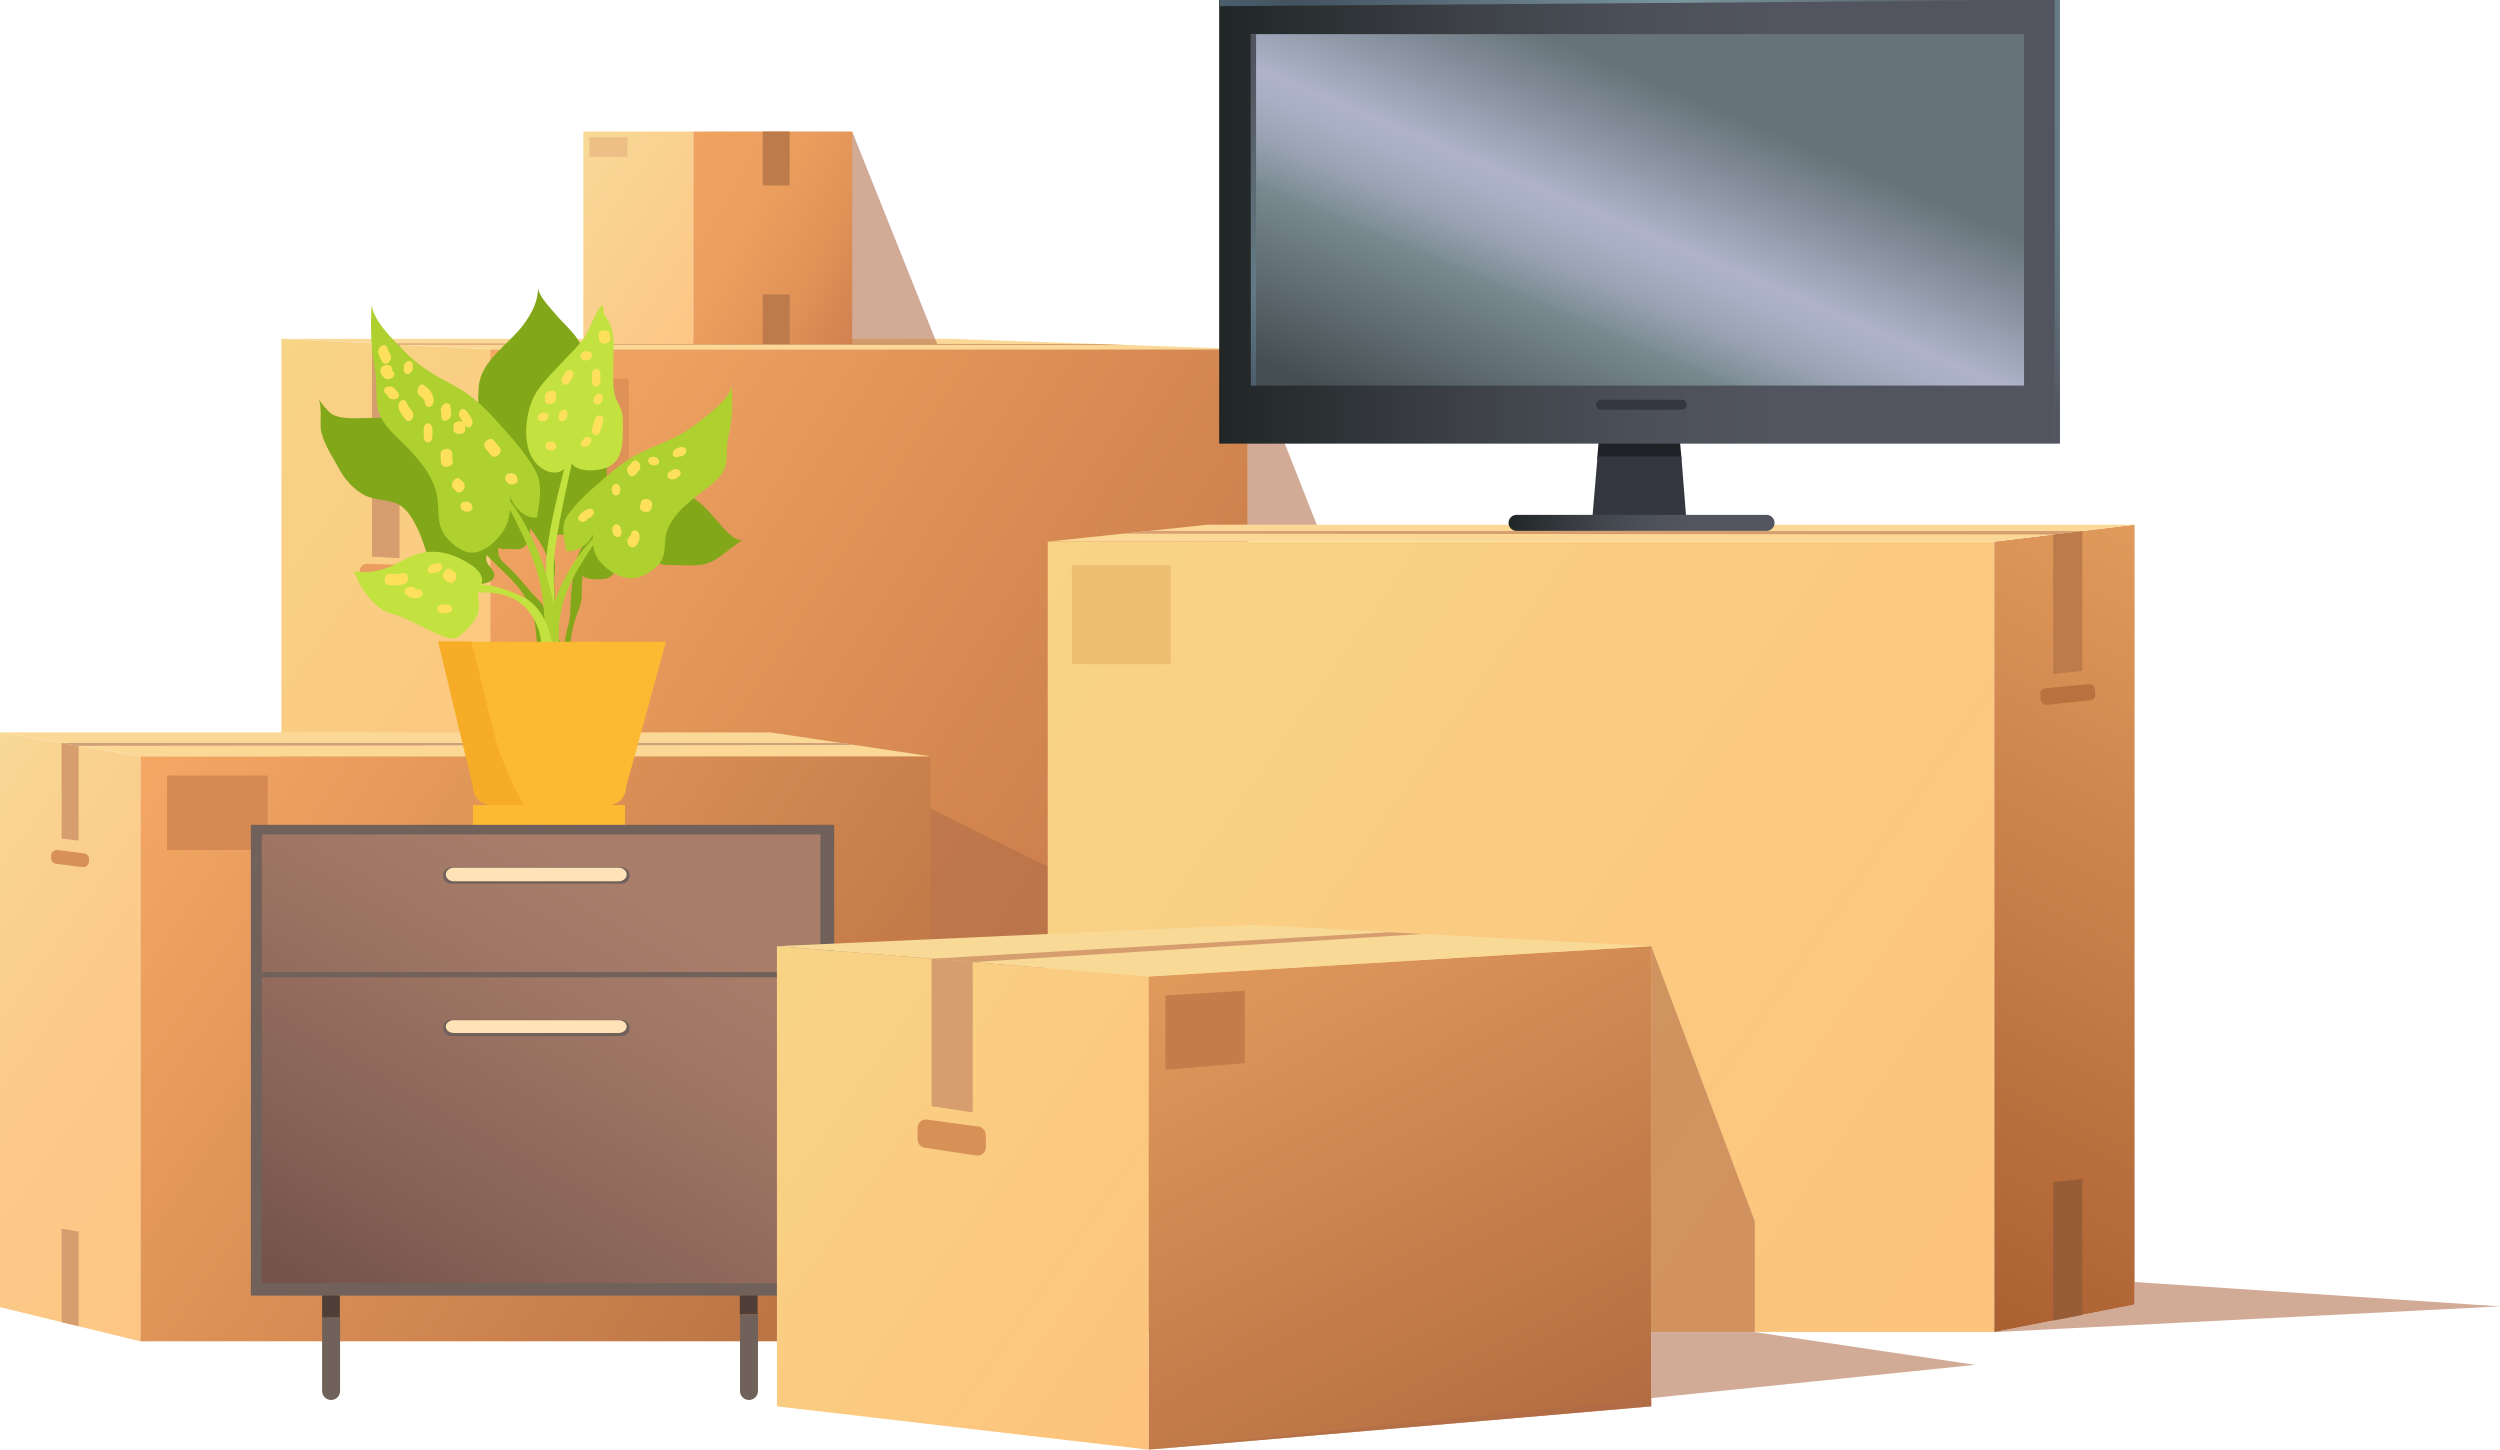 <?xml version="1.0" encoding="UTF-8"?>
<svg id="Calque_2" data-name="Calque 2" xmlns="http://www.w3.org/2000/svg" xmlns:xlink="http://www.w3.org/1999/xlink" viewBox="0 0 125.27 72.64">
  <defs>
    <style>
      .cls-1 {
        fill: #bd7b4c;
      }

      .cls-1, .cls-2, .cls-3, .cls-4, .cls-5, .cls-6, .cls-7, .cls-8, .cls-9, .cls-10, .cls-11, .cls-12, .cls-13, .cls-14, .cls-15, .cls-16, .cls-17, .cls-18, .cls-19, .cls-20, .cls-21, .cls-22, .cls-23, .cls-24, .cls-25, .cls-26, .cls-27, .cls-28, .cls-29, .cls-30, .cls-31, .cls-32, .cls-33, .cls-34, .cls-35, .cls-36, .cls-37, .cls-38, .cls-39, .cls-40, .cls-41, .cls-42, .cls-43 {
        stroke-width: 0px;
      }

      .cls-2 {
        fill: url(#linear-gradient-12);
      }

      .cls-3 {
        fill: url(#linear-gradient-17);
      }

      .cls-4 {
        fill: url(#linear-gradient);
      }

      .cls-5 {
        fill: #ba713f;
      }

      .cls-6 {
        fill: #c37c4a;
      }

      .cls-7 {
        fill: #d69d6e;
      }

      .cls-8 {
        fill: #1f2126;
      }

      .cls-9 {
        fill: url(#linear-gradient-6);
      }

      .cls-10 {
        fill: #ffe05c;
      }

      .cls-11 {
        fill: #edbd70;
      }

      .cls-12 {
        fill: #d79056;
      }

      .cls-13 {
        fill: url(#linear-gradient-15);
      }

      .cls-14 {
        fill: url(#linear-gradient-11);
      }

      .cls-15 {
        fill: url(#linear-gradient-5);
      }

      .cls-16 {
        fill: #965d36;
      }

      .cls-17 {
        fill: #ffe3b6;
      }

      .cls-18 {
        fill: #df9257;
      }

      .cls-19 {
        fill: #cfa07a;
      }

      .cls-20 {
        fill: #82a81a;
      }

      .cls-21 {
        fill: url(#linear-gradient-13);
      }

      .cls-22 {
        fill: url(#linear-gradient-16);
      }

      .cls-23 {
        fill: #4f3f38;
      }

      .cls-24 {
        fill: url(#linear-gradient-14);
      }

      .cls-25 {
        fill: url(#linear-gradient-2);
      }

      .cls-26 {
        fill: #d48a52;
      }

      .cls-27 {
        fill: url(#linear-gradient-7);
      }

      .cls-28 {
        fill: url(#linear-gradient-3);
      }

      .cls-29 {
        fill: #f8d996;
      }

      .cls-30 {
        fill: url(#linear-gradient-9);
      }

      .cls-31 {
        fill: #fbd896;
      }

      .cls-32 {
        fill: #ea9d5f;
      }

      .cls-33 {
        fill: #c3e240;
      }

      .cls-34 {
        fill: #fcb932;
      }

      .cls-35 {
        fill: #b06c48;
        opacity: .57;
      }

      .cls-36 {
        fill: #edbe85;
      }

      .cls-37 {
        fill: url(#linear-gradient-8);
      }

      .cls-38 {
        fill: #f7ac28;
      }

      .cls-39 {
        fill: url(#linear-gradient-10);
      }

      .cls-40 {
        fill: #34373f;
      }

      .cls-41 {
        fill: #70615a;
      }

      .cls-42 {
        fill: url(#linear-gradient-4);
      }

      .cls-43 {
        fill: #aed12f;
      }
    </style>
    <linearGradient id="linear-gradient" x1="64.76" y1="48.51" x2="22.32" y2="20.95" gradientUnits="userSpaceOnUse">
      <stop offset="0" stop-color="#bf7344"/>
      <stop offset="1" stop-color="#f5a864"/>
    </linearGradient>
    <linearGradient id="linear-gradient-2" x1="7.89" y1="25.86" x2="31.34" y2="42.28" gradientUnits="userSpaceOnUse">
      <stop offset="0" stop-color="#f8d486"/>
      <stop offset="1" stop-color="#fdc27c"/>
    </linearGradient>
    <linearGradient id="linear-gradient-3" x1="6.43" y1="38.79" x2="47.24" y2="66.32" gradientTransform="translate(53.66 105.11) rotate(-180)" gradientUnits="userSpaceOnUse">
      <stop offset="0" stop-color="#f5a864"/>
      <stop offset="1" stop-color="#b36c40"/>
    </linearGradient>
    <linearGradient id="linear-gradient-4" x1="-5.89" y1="45.11" x2="13.16" y2="58.46" gradientUnits="userSpaceOnUse">
      <stop offset="0" stop-color="#f8d996"/>
      <stop offset=".12" stop-color="#f9d491"/>
      <stop offset=".53" stop-color="#fcc988"/>
      <stop offset="1" stop-color="#fdc685"/>
    </linearGradient>
    <linearGradient id="linear-gradient-5" x1="51" y1="29.29" x2="101.43" y2="64.6" xlink:href="#linear-gradient-2"/>
    <linearGradient id="linear-gradient-6" x1="94.43" y1="63.95" x2="112.25" y2="28.98" gradientUnits="userSpaceOnUse">
      <stop offset="0" stop-color="#ab6032"/>
      <stop offset="1" stop-color="#e19a5c"/>
    </linearGradient>
    <linearGradient id="linear-gradient-7" x1="27.64" y1="8.87" x2="36.33" y2="14.96" gradientUnits="userSpaceOnUse">
      <stop offset="0" stop-color="#f8d996"/>
      <stop offset="1" stop-color="#fdc685"/>
    </linearGradient>
    <linearGradient id="linear-gradient-8" x1="44.03" y1="14.74" x2="33.41" y2="9.09" gradientUnits="userSpaceOnUse">
      <stop offset="0" stop-color="#d1814f"/>
      <stop offset=".02" stop-color="#d2824f"/>
      <stop offset=".32" stop-color="#e29458"/>
      <stop offset=".64" stop-color="#ec9f5e"/>
      <stop offset="1" stop-color="#f0a360"/>
    </linearGradient>
    <linearGradient id="linear-gradient-9" x1="18.74" y1="67.55" x2="35.48" y2="38.56" gradientUnits="userSpaceOnUse">
      <stop offset=".03" stop-color="#75534b"/>
      <stop offset=".22" stop-color="#856055"/>
      <stop offset=".57" stop-color="#9e7564"/>
      <stop offset=".78" stop-color="#a87d6a"/>
    </linearGradient>
    <linearGradient id="linear-gradient-10" x1="63.06" y1="46.12" x2="76.97" y2="73.42" gradientUnits="userSpaceOnUse">
      <stop offset="0" stop-color="#e19a5c"/>
      <stop offset="1" stop-color="#b36c40"/>
    </linearGradient>
    <linearGradient id="linear-gradient-11" x1="36.22" y1="51.28" x2="60.56" y2="68.33" xlink:href="#linear-gradient-2"/>
    <linearGradient id="linear-gradient-12" x1="61.09" y1="11.12" x2="102.97" y2="11.12" gradientUnits="userSpaceOnUse">
      <stop offset="0" stop-color="#202526"/>
      <stop offset=".06" stop-color="#262b2d"/>
      <stop offset=".3" stop-color="#3e4248"/>
      <stop offset=".51" stop-color="#4c5059"/>
      <stop offset=".67" stop-color="#52555f"/>
    </linearGradient>
    <linearGradient id="linear-gradient-13" x1="75.93" y1="24.94" x2="88.18" y2="-3.91" gradientUnits="userSpaceOnUse">
      <stop offset=".04" stop-color="#454e52"/>
      <stop offset=".3" stop-color="#798990"/>
      <stop offset=".31" stop-color="#7f8e97"/>
      <stop offset=".37" stop-color="#99a2b2"/>
      <stop offset=".43" stop-color="#a8aec3"/>
      <stop offset=".47" stop-color="#aeb3c9"/>
      <stop offset=".7" stop-color="#667379"/>
      <stop offset=".97" stop-color="#667379"/>
    </linearGradient>
    <linearGradient id="linear-gradient-14" x1="61.13" y1=".16" x2="103.22" y2=".16" gradientUnits="userSpaceOnUse">
      <stop offset="0" stop-color="#4c5e6b"/>
      <stop offset=".09" stop-color="#425261"/>
      <stop offset=".55" stop-color="#7a979e"/>
      <stop offset=".92" stop-color="#52555f"/>
    </linearGradient>
    <linearGradient id="linear-gradient-15" x1="62.81" y1="19.32" x2="62.81" y2="1.71" gradientUnits="userSpaceOnUse">
      <stop offset="0" stop-color="#4c5e6b"/>
      <stop offset=".28" stop-color="#647b85"/>
      <stop offset=".92" stop-color="#52555f"/>
    </linearGradient>
    <linearGradient id="linear-gradient-16" x1="103.1" y1="22.23" x2="103.1" y2="0" gradientUnits="userSpaceOnUse">
      <stop offset=".08" stop-color="#52555f"/>
      <stop offset=".17" stop-color="#57606a"/>
      <stop offset=".32" stop-color="#5e6f79"/>
      <stop offset=".5" stop-color="#627882"/>
      <stop offset=".77" stop-color="#647b85"/>
    </linearGradient>
    <linearGradient id="linear-gradient-17" x1="75.58" y1="26.2" x2="88.92" y2="26.2" xlink:href="#linear-gradient-12"/>
  </defs>
  <g id="_1" data-name="1">
    <g>
      <g>
        <g>
          <rect class="cls-4" x="24.56" y="17.5" width="37.96" height="34.46"/>
          <rect class="cls-18" x="25.96" y="18.97" width="5.55" height="5.84"/>
          <polygon class="cls-25" points="14.1 50.24 24.56 51.96 24.56 17.5 14.1 16.98 14.1 50.24"/>
          <polygon class="cls-31" points="62.52 17.5 24.56 17.5 14.1 16.98 47.66 16.98 62.52 17.5"/>
        </g>
        <polygon class="cls-7" points="18.64 17.21 54.96 17.24 56.43 17.29 20.02 17.27 18.64 17.21"/>
        <polygon class="cls-35" points="62.52 17.5 66.01 26.37 62.52 26.74 62.52 17.5"/>
        <polygon class="cls-7" points="20.02 27.97 18.64 27.89 18.64 17.21 20.02 17.27 20.02 27.97"/>
        <path class="cls-32" d="m20.26,29.34l-1.89-.06c-.2,0-.35-.17-.35-.37v-.31c.01-.2.18-.35.38-.35l1.89.06c.2,0,.35.17.35.37v.32c-.01.2-.18.36-.38.35Z"/>
      </g>
      <g>
        <polygon class="cls-35" points="56.5 45.4 38.93 54.1 38.93 36.7 56.5 45.4"/>
        <g>
          <rect class="cls-28" x="7.03" y="37.9" width="39.6" height="29.32" transform="translate(53.66 105.11) rotate(180)"/>
          <rect class="cls-26" x="8.36" y="38.86" width="5.04" height="3.73" transform="translate(21.77 81.45) rotate(180)"/>
          <polygon class="cls-42" points="0 65.5 7.03 67.21 7.03 37.9 0 36.7 0 65.5"/>
          <polygon class="cls-31" points="46.63 37.9 7.03 37.9 0 36.7 38.62 36.7 46.63 37.9"/>
        </g>
        <polygon class="cls-7" points="3.94 42.12 3.09 42.02 3.09 37.23 3.94 37.37 3.94 42.12"/>
        <path class="cls-12" d="m4.13,43.45l-1.32-.17c-.16-.02-.27-.16-.25-.32v-.12c.03-.16.18-.27.33-.25l1.32.17c.16.02.27.16.25.32v.12c-.03.16-.18.27-.33.25Z"/>
        <polygon class="cls-7" points="3.94 66.46 3.09 66.25 3.09 61.57 3.94 61.71 3.94 66.46"/>
        <polygon class="cls-19" points="3.09 37.23 42.14 37.23 42.83 37.33 3.94 37.37 3.09 37.23"/>
      </g>
      <g>
        <g>
          <g>
            <rect class="cls-15" x="52.5" y="27.14" width="47.43" height="39.6"/>
            <rect class="cls-11" x="53.71" y="28.33" width="4.95" height="4.95"/>
            <polygon class="cls-9" points="106.96 65.37 99.93 66.75 99.93 27.14 106.96 26.29 106.96 65.37"/>
            <polygon class="cls-31" points="52.5 27.14 99.93 27.14 106.96 26.29 60.51 26.29 52.5 27.14"/>
          </g>
          <polygon class="cls-35" points="106.96 65.37 106.96 64.24 125.27 65.46 99.93 66.75 106.96 65.37"/>
          <polygon class="cls-1" points="102.88 26.78 102.88 33.77 104.34 33.62 104.34 26.61 102.88 26.78"/>
          <path class="cls-5" d="m102.23,34.78l.03.29c.01.15.15.26.3.25l2.19-.23c.15-.02.26-.15.24-.29l-.02-.27c-.01-.15-.15-.26-.3-.25l-2.19.21c-.15.01-.26.15-.24.29Z"/>
          <polygon class="cls-16" points="102.88 59.24 102.88 66.17 104.34 65.89 104.34 59.07 102.88 59.24"/>
        </g>
        <polygon class="cls-7" points="104.34 26.61 57.52 26.61 56.26 26.74 102.88 26.78 104.34 26.61"/>
      </g>
      <g>
        <g>
          <rect class="cls-27" x="29.23" y="6.59" width="5.5" height="10.65"/>
          <rect class="cls-36" x="29.54" y="6.88" width="1.9" height=".98"/>
          <rect class="cls-37" x="34.74" y="6.59" width="7.97" height="10.65"/>
          <rect class="cls-1" x="38.22" y="6.59" width="1.35" height="2.7"/>
          <rect class="cls-1" x="38.22" y="14.75" width="1.35" height="2.49"/>
        </g>
        <polygon class="cls-35" points="42.7 6.59 46.96 17.24 42.7 17.24 42.7 6.59"/>
      </g>
      <g>
        <g>
          <path class="cls-23" d="m17.04,63.92c0-.25-.2-.45-.45-.45s-.45.2-.45.45v2.11h.89v-2.11Z"/>
          <path class="cls-41" d="m16.14,66.03v3.67c0,.25.2.45.45.45s.45-.2.45-.45v-3.67h-.89Z"/>
          <path class="cls-23" d="m37.97,63.92c0-.25-.2-.45-.45-.45s-.45.2-.45.45v1.94h.89v-1.94Z"/>
          <path class="cls-41" d="m37.08,65.87v3.83c0,.25.2.45.45.45s.45-.2.45-.45v-3.83h-.89Z"/>
          <rect class="cls-41" x="12.57" y="41.33" width="29.23" height="23.59"/>
          <rect class="cls-30" x="13.12" y="41.81" width="27.99" height="22.49"/>
          <rect class="cls-41" x="13.12" y="48.71" width="27.99" height=".26"/>
          <path class="cls-41" d="m31.55,43.87c0,.23-.18.41-.41.41h-8.53c-.23,0-.41-.19-.41-.41h0c0-.23.18-.41.41-.41h8.53c.23,0,.41.19.41.41h0Z"/>
          <path class="cls-41" d="m31.55,51.51c0,.23-.18.41-.41.41h-8.53c-.23,0-.41-.18-.41-.41h0c0-.23.18-.41.41-.41h8.53c.23,0,.41.19.41.41h0Z"/>
        </g>
        <path class="cls-17" d="m31.4,43.82c0,.19-.18.34-.4.34h-8.26c-.22,0-.4-.15-.4-.34h0c0-.19.18-.34.4-.34h8.26c.22,0,.4.15.4.34h0Z"/>
        <path class="cls-17" d="m31.4,51.44c0,.17-.18.32-.4.32h-8.26c-.22,0-.4-.14-.4-.32h0c0-.18.18-.32.4-.32h8.26c.22,0,.4.14.4.32h0Z"/>
      </g>
      <g>
        <g>
          <g>
            <polygon class="cls-35" points="87.93 66.75 82.74 66.75 82.74 47.41 87.93 61.2 87.93 66.75"/>
            <g>
              <g>
                <polygon class="cls-39" points="82.74 70.47 57.55 72.64 57.55 48.93 82.74 47.41 82.74 70.47"/>
                <polygon class="cls-6" points="62.37 53.27 58.4 53.61 58.4 49.88 62.37 49.64 62.37 53.27"/>
                <polygon class="cls-14" points="57.55 72.64 38.93 70.47 38.93 47.41 57.55 48.93 57.55 72.64"/>
                <polygon class="cls-29" points="62.74 46.34 82.74 47.41 57.55 48.93 38.93 47.41 62.74 46.34"/>
              </g>
              <polygon class="cls-7" points="46.68 48.04 46.68 55.43 48.74 55.74 48.74 48.21 46.68 48.04"/>
              <path class="cls-12" d="m49.4,56.87v.62c0,.26-.23.45-.48.41l-2.58-.39s-.05,0-.07-.02c-.17-.05-.29-.21-.29-.4v-.58c0-.25.22-.45.47-.41l2.58.35c.06,0,.11.03.16.06.12.07.2.21.2.35Z"/>
            </g>
          </g>
          <polygon class="cls-7" points="46.68 48.04 69.6 46.71 71.28 46.8 48.74 48.21 46.68 48.04"/>
        </g>
        <polygon class="cls-35" points="82.74 70.47 82.74 66.75 87.93 66.75 98.97 68.39 57.55 72.64 82.74 70.47"/>
      </g>
      <g>
        <g>
          <path class="cls-20" d="m28.41,33.14l-.04-.16c-.02.06-.04.12-.07.18.03-.01.07-.02.1-.02Z"/>
          <path class="cls-20" d="m35.96,26.14c-.65-.8-1.22-1.35-2.18-1.68-.71-.24-1.96-.22-2.7-.03-.29.07-.52.23-.71.43.01-.57.08-1.19,0-1.74-.1-.71-.7-1.36-.99-2.01-.16-.36-.13-.72-.13-1.12,0-.82.22-2.04-.17-2.77-.3-.57-.86-1.01-1.27-1.51-.27-.33-.8-.85-.85-1.28,0,.69-.34,1.31-.74,1.85-.71.96-2.13,1.8-2.23,3.09-.06.7,0,1.44,0,2.14,0,.24,0,.48,0,.71-.41-.32-.85-.59-1.37-.83-1.36-.65-2.92-.44-4.4-.44-.5,0-1.17.06-1.6-.21-.21-.13-.5-.53-.66-.74.11.2.1.51.11.74.01.32-.04.65.04.95.17.66.61,1.29.93,1.89.3.55.92,1.19,1.55,1.36.43.12.9.12,1.3.3.51.23.79.76,1.03,1.24.48.97.66,2.72,1.96,2.76.37.01,1.68.2,1.87-.32.15-.42-.54-.58-.36-1.11.52.56,1.13,1.06,1.61,1.65.3.38.56.9.7,1.35.22.71.13,1.48.36,2.18l1.37.65c.18-.33.16-.63.03-.92.15-.58.18-1.18.39-1.77.14-.4.3-.7.3-1.13,0-.33,0-.66.04-.98.15.24,1.04.21,1.26.13.23-.08.41-.37.58-.55.27-.29.43-.44.82-.45.25,0,.51-.02.72.07.36.14.52.28.95.27.5,0,1.01.04,1.51,0,.88-.06,1.48-.85,2.16-1.23-.46,0-.94-.62-1.22-.95Zm-8.67,4.5c-.04-.29-.17-.45-.4-.68-.48-.47-.82-.98-1.3-1.44-.34-.32-.69-.54-.62-1.05.12.01.14-.02.23.06.29-.08.69.06.96-.06.34-.16.4-.6.41-1.01.04.05.07.11.11.16.49.67.87,1.31.91,2.17.03.72,0,1.45,0,2.17,0,.22,0,.44.02.66-.05-.06-.09-.11-.13-.17-.19-.27-.15-.47-.2-.79Zm1.86-3.21c-.41.78-.44,1.41-.53,2.29-.05.49,0,1.03-.12,1.51-.1.42-.21.76-.22,1.19-.13-.2-.3-.39-.45-.57,0-.85-.02-1.71-.06-2.55-.02-.43.11-.89,0-1.3-.12-.46-.23-.78-.2-1.29.5.22,1.49-.01,1.94-.29.02-.01.04-.02.06-.04-.14.37-.26.74-.42,1.03Z"/>
          <path class="cls-33" d="m31.07,20.4c-.1-.2-.18-.33-.24-.52-.14-.47-.1-1.07-.1-1.56,0-.83.14-1.64-.31-2.35-.05-.08-.09-.13-.14-.21l-.1-.5c-.29.23-.64,1.27-.86,1.6-.3.46-.68.78-1.04,1.18-.59.65-1.39,1.34-1.68,2.19-.31.92-.42,2.34.35,3.07.44.42.99.5,1.32.2-.43,1.66-.81,3.36-.88,4.35-.17,2.39.46,4.74.46,4.74h.21s-.34-1.58-.31-4.3c0-.89.44-2.98.9-5.06.33.46,1.33.38,1.8.18.79-.35.76-1.3.76-2.05,0-.36.02-.64-.14-.96Z"/>
          <path class="cls-43" d="m25.58,25.12c0-.1,0-.2,0-.31.06.58.77,1.21,1.33,1.12.11-.8.32-1.63-.09-2.36-.54-.96-1.22-1.68-1.94-2.48-.65-.74-1.32-1.34-2.19-1.8-.94-.5-1.71-.94-2.45-1.71-.56-.59-1.5-1.45-1.62-2.31-.06,1.11-.04,2.21.17,3.3.1.55.04,1.1.1,1.65.1.94.78,1.46,1.42,2.1.75.76,1.55,1.7,1.63,2.82.05.68-.02,1.24.44,1.8.33.39.89.84,1.43.74.53-.09,1.02-.53,1.32-.95.29-.39.39-.77.42-1.19.42.78.91,1.78,1.27,2.82.77,2.25.36,4.71.36,4.71h.88s.07-4.45-2.49-7.95Z"/>
          <path class="cls-43" d="m29.7,26.98c0-.08,0-.16,0-.24-.06.45-.77.94-1.32.87-.11-.62-.32-1.27.09-1.83.54-.75,1.22-1.3,1.94-1.93.65-.57,1.32-1.04,2.19-1.4.94-.38,1.71-.73,2.45-1.33.56-.45,1.5-1.13,1.61-1.79.06.86.04,1.72-.17,2.56-.1.42-.04.85-.1,1.28-.1.73-.78,1.13-1.42,1.63-.76.59-1.55,1.32-1.63,2.19-.05.52.02.97-.44,1.4-.33.31-.89.65-1.43.58-.53-.07-1.02-.41-1.32-.74-.29-.3-.39-.6-.42-.92-.42.6-.91,1.38-1.27,2.19-.77,1.75-.36,3.66-.36,3.66h-.88s-.07-3.46,2.49-6.18Z"/>
          <path class="cls-33" d="m27.66,32.29s-.18-1.81-1.53-2.42c-1.35-.62-2.03-.57-2.03-.57,0,0,.32-.48-.55-1.03-.87-.55-2-.99-3.4-.17-1.4.82-2.42.51-2.42.51,0,0,.59,1.78,1.92,2.15,1.33.38,2.78,1.54,3.3,1.16.52-.38,1.11-.99,1.05-1.61l-.06-.61s1.65-.2,2.52.89c.87,1.09.61,2.01.61,2.01l.61-.31Z"/>
        </g>
        <g>
          <path class="cls-10" d="m18.97,17.71c.04.15.11.3.19.43.19.28.55-.15.4-.38-.07-.11-.12-.21-.15-.32-.03-.13-.17-.19-.29-.12-.12.07-.19.24-.16.38h0Z"/>
          <path class="cls-10" d="m19.05,18.56c0,.15.1.27.2.37.1.1.3.07.41,0,.11-.08.14-.21.04-.31-.04-.04.03.04-.01-.01-.02-.02-.03-.04-.04-.07-.03-.05.01.04,0-.02,0-.02-.01-.05-.01-.08,0-.06-.07-.11-.12-.13-.07-.03-.14-.03-.21-.02-.07.02-.14.05-.19.11-.05.05-.05.1-.05.17h0Z"/>
          <path class="cls-10" d="m19.31,19.71s.06.06.09.09c0,0,.05.06.01.01.01.01.02.03.03.05.07.13.25.17.38.14.13-.03.22-.15.15-.28-.05-.1-.13-.18-.21-.26-.1-.1-.28-.13-.41-.06-.12.06-.14.21-.05.3h0Z"/>
          <path class="cls-10" d="m20.23,18.42v.1c0,.13.09.25.23.22.14-.04.23-.19.23-.33v-.1c0-.13-.09-.25-.23-.22-.14.04-.23.19-.23.33h0Z"/>
          <path class="cls-10" d="m21.03,19.82c.15.11.25.22.27.39.02.13.15.22.27.16.14-.07.18-.24.16-.37-.05-.3-.23-.53-.48-.7-.26-.17-.46.37-.23.53h0Z"/>
          <path class="cls-10" d="m19.98,20.46c.08.23.2.42.37.59.1.1.24.04.31-.07.07-.12.07-.3-.03-.41-.11-.11-.19-.23-.24-.36-.04-.12-.16-.22-.28-.14-.12.07-.17.25-.13.39h0Z"/>
          <path class="cls-10" d="m22.09,20.56c0,.11.03.23.03.34,0,.14.13.22.26.17.14-.05.23-.2.23-.34,0-.12-.03-.23-.04-.34,0-.14-.13-.21-.26-.17-.14.05-.23.2-.23.34h0Z"/>
          <path class="cls-10" d="m21.23,21.5v.38c0,.12.08.29.22.29.15,0,.22-.17.22-.29v-.38c0-.12-.08-.29-.22-.29-.15,0-.22.17-.22.29h0Z"/>
          <path class="cls-10" d="m22.08,22.72c0,.17,0,.34.03.5.03.14.2.19.33.16.12-.02.28-.12.25-.27-.03-.13-.03-.27-.03-.39,0-.14-.11-.22-.25-.23-.11,0-.33.07-.33.21h0Z"/>
          <path class="cls-10" d="m22.69,24.45c.06.06.11.11.17.17.1.1.25.06.33-.04.08-.09.15-.28.05-.39-.06-.06-.11-.11-.17-.17-.1-.1-.25-.06-.33.04-.08.09-.15.28-.05.39h0Z"/>
          <path class="cls-10" d="m23.11,21.02s.02.02,0,0c0,.01.02.02.03.04.02.03.04.06.06.09.03.05.07.11.1.16.07.11.22.15.31.04.1-.11.08-.29,0-.41-.09-.14-.17-.27-.28-.39-.1-.1-.25-.06-.3.06-.07.14-.02.3.08.4h0Z"/>
          <path class="cls-10" d="m22.73,21.32v.2c0,.15.15.23.28.23.12,0,.3-.06.3-.21v-.2c0-.15-.15-.23-.28-.23-.12,0-.3.06-.3.2h0Z"/>
          <path class="cls-10" d="m27.19,21.11c.33,0,.44-.44.06-.44-.33,0-.44.44-.06.44h0Z"/>
          <path class="cls-10" d="m27.31,19.87v.2c0,.15.16.2.28.18.13-.02.28-.12.28-.27v-.21c0-.15-.16-.2-.28-.18-.13.02-.28.12-.28.27h0Z"/>
          <path class="cls-10" d="m28.27,18.74c-.03.07-.07.14-.1.21-.06.11-.04.28.09.32.14.04.28-.08.34-.2.03-.07.07-.14.1-.2.05-.11.04-.28-.09-.32-.14-.04-.28.08-.34.2h0Z"/>
          <path class="cls-10" d="m29.08,17.85v.03c0,.15.21.2.32.18.14-.02.26-.11.26-.25v-.03c0-.15-.21-.19-.31-.18-.14.02-.26.11-.26.25h0Z"/>
          <path class="cls-10" d="m30,16.74v.24c0,.15.15.23.28.24.12,0,.3-.06.3-.2v-.24c0-.15-.15-.23-.28-.23-.12,0-.3.05-.3.2h0Z"/>
          <path class="cls-10" d="m29.66,18.75v.31c0,.12.04.3.19.31.14.01.24-.15.24-.27v-.31c0-.12-.04-.3-.19-.31-.14-.01-.24.15-.24.27h0Z"/>
          <path class="cls-10" d="m29.93,20.27c.27,0,.44-.54.1-.54-.28,0-.44.54-.1.54h0Z"/>
          <path class="cls-10" d="m29.81,21.03c-.01.06-.03.12-.05.18,0,.03-.02.06-.03.09.01-.02,0-.02,0,.02,0,.02-.02.04-.03.06-.06.12-.07.3.05.39.12.08.26-.01.31-.13.08-.15.12-.32.16-.48.03-.12,0-.3-.13-.34-.14-.04-.26.1-.29.22h0Z"/>
          <path class="cls-10" d="m29.29,22.39c.28,0,.53-.49.16-.49-.28,0-.53.49-.16.49h0Z"/>
          <path class="cls-10" d="m27.61,22.57c.37,0,.34-.44-.02-.44s-.33.44.02.44h0Z"/>
          <path class="cls-10" d="m28.17,21.1c.28,0,.39-.57.08-.57-.28,0-.39.57-.08.57h0Z"/>
          <path class="cls-10" d="m29.41,26.04s.03-.02.04-.04c.01,0,.02-.02.03-.02-.04.03-.04.03-.01.01.04-.03.08-.05.12-.07.11-.06.21-.22.14-.34-.08-.13-.25-.09-.36-.03-.11.06-.21.13-.3.22-.09.09-.15.24-.03.33.11.09.29.04.39-.06h0Z"/>
          <path class="cls-10" d="m30.87,24.83c.29,0,.29-.58,0-.58s-.29.58,0,.58h0Z"/>
          <path class="cls-10" d="m31.83,23.8c.07-.07.13-.16.2-.24.1-.1.05-.31-.03-.4-.04-.05-.1-.09-.16-.09-.07,0-.11.03-.15.07-.07.07-.13.16-.21.24-.1.1-.05.31.03.4.04.05.1.09.16.09.07,0,.11-.03.15-.07h0Z"/>
          <path class="cls-10" d="m32.77,23.32c.37,0,.32-.43-.04-.43s-.32.43.04.43h0Z"/>
          <path class="cls-10" d="m33.95,22.9s.08-.01.11-.03c0,0,.02,0,.03,0-.07.03-.03,0,0,0,.14,0,.28-.14.3-.27.02-.15-.12-.21-.24-.2-.05,0-.09.01-.14.03,0,0-.02,0-.03.01-.03.01-.04,0,.03,0-.14.01-.28.13-.3.27-.02.15.12.21.24.2h0Z"/>
          <path class="cls-10" d="m33.6,23.62s.03-.03,0,0c.04-.02.04-.02.02-.01.05-.01.1-.03.15-.04,0,0,0,0-.02,0-.13.02-.29.08-.31.24-.01.14.14.23.26.21.07,0,.13-.02.19-.05.07-.04.11-.08.17-.14.1-.1.04-.25-.08-.3-.14-.06-.29,0-.4.1h0Z"/>
          <path class="cls-10" d="m32.14,25.12s-.04.09-.05.14c0,.01,0,.03-.01.04-.02.07.02-.04,0,.03-.06.13.03.25.15.3.11.04.32.04.38-.09.02-.04.04-.09.05-.14,0-.01,0-.03,0-.04.02-.06-.02.04,0-.03.06-.13-.03-.25-.15-.3-.11-.04-.32-.04-.38.09h0Z"/>
          <path class="cls-10" d="m31.61,26.82c0,.07.01-.05,0,0,0,0,0,.02,0,.03.02-.07,0-.02,0,0-.01.02-.01.02.01-.01,0,.01-.02.02-.03.03-.02.02-.01.01.01-.01-.01,0-.03.01-.04.02-.06.02-.09.1-.11.15-.02.07-.01.15.01.22.05.13.16.21.3.16.19-.07.28-.31.29-.5,0-.13-.06-.3-.21-.33-.14-.03-.23.12-.24.24h0Z"/>
          <path class="cls-10" d="m30.68,26.48v.07c0,.14.06.3.21.35.13.04.25-.07.25-.2v-.07c0-.14-.06-.3-.2-.35-.13-.04-.25.07-.25.2h0Z"/>
          <path class="cls-10" d="m22.81,28.7s-.06-.04-.09-.07c-.02-.01-.03-.03-.05-.04.03.03-.02-.02-.02-.02-.05-.05-.09-.07-.16-.07-.07,0-.13.04-.18.09-.05.05-.09.12-.11.2,0,.05,0,.14.03.18.08.08.15.16.25.21.13.07.27,0,.34-.12.06-.09.11-.29-.02-.36h0Z"/>
          <path class="cls-10" d="m21.94,28.23c-.11,0-.21.02-.32.07-.11.05-.23.19-.17.32.06.13.24.12.36.07.03-.01.03-.01-.02,0,.03,0,.02,0-.03,0,.02,0,.05,0,.07,0,.14,0,.29-.11.32-.25.03-.14-.1-.22-.23-.22h0Z"/>
          <path class="cls-10" d="m20.23,28.72c-.24.06-.48.04-.72.03-.28,0-.33.57-.01.57.24,0,.48.03.72-.03.14-.04.23-.17.23-.31,0-.11-.07-.3-.21-.26h0Z"/>
          <path class="cls-10" d="m20.35,29.8c.12.11.3.18.46.18.14,0,.3-.05.36-.19.05-.13-.06-.25-.19-.26-.02,0-.05,0-.07,0-.01,0-.02,0-.04,0,.03,0,.04,0,.01,0-.01,0-.08-.04-.04-.01-.03-.02-.06-.04-.09-.07-.1-.1-.31-.04-.4.04-.05.04-.09.1-.09.16,0,.07.03.11.08.15h0Z"/>
          <path class="cls-10" d="m22.2,30.73h.17c.12,0,.29-.08.29-.22,0-.15-.17-.22-.29-.22h-.17c-.13,0-.29.08-.29.22,0,.15.17.21.29.21h0Z"/>
          <path class="cls-10" d="m23.07,25.34c0,.06,0,.12.04.16.07.1.16.12.27.14.12.02.29-.06.3-.2,0-.15-.16-.21-.28-.24,0,0,0,0-.01,0,.05.01.1.03.14.04,0,0,0,0,0,0,.03.03.07.06.1.08,0,.01.01.02.02.03,0,.04,0,.04,0,.02,0-.15-.15-.23-.28-.24-.12,0-.3.06-.3.2h0Z"/>
          <path class="cls-10" d="m24.31,22.45c.1.13.21.25.31.38.09.12.28.03.36-.04.1-.09.15-.24.06-.36-.1-.13-.21-.25-.31-.38-.09-.12-.28-.03-.36.04-.1.09-.15.24-.06.36h0Z"/>
          <path class="cls-10" d="m25.32,23.89c0,.08,0,.18.06.25.09.11.24.17.39.12.11-.03.23-.17.14-.29-.01-.02-.01-.01,0,.02,0-.01,0-.02,0-.03,0-.04,0,.05,0,0,0-.15-.13-.23-.27-.25-.11-.01-.31.04-.31.19h0Z"/>
        </g>
        <g>
          <path class="cls-34" d="m33.37,32.15l-2,7.3c0,.5-.4.9-.9.9h-4.21c-1.54-2.35-1.84-5.43-2.66-8.19h9.76Z"/>
          <path class="cls-38" d="m23.61,32.15c.82,2.76,1.12,5.84,2.66,8.19h-1.67c-.5,0-.9-.4-.9-.9l-1.75-7.3h1.66Z"/>
          <rect class="cls-34" x="23.7" y="40.34" width="7.62" height=".98"/>
        </g>
      </g>
      <g>
        <g>
          <polygon class="cls-8" points="84.26 23.01 83.8 17.95 80.46 17.95 80.03 23.01 84.26 23.01"/>
          <polygon class="cls-40" points="80.05 22.87 79.76 26.3 84.52 26.3 84.25 22.87 80.05 22.87"/>
          <rect class="cls-2" x="61.09" width="41.88" height="22.23"/>
          <rect class="cls-21" x="62.68" y="1.71" width="38.74" height="17.61"/>
        </g>
        <polygon class="cls-24" points="61.13 .31 61.13 0 103.22 0 61.13 .31"/>
        <rect class="cls-13" x="62.68" y="1.71" width=".26" height="17.61"/>
        <rect class="cls-22" x="102.97" width=".25" height="22.23"/>
        <path class="cls-40" d="m84.52,20.28c0,.14-.11.25-.25.25h-4.04c-.14,0-.25-.11-.25-.25h0c0-.14.11-.25.25-.25h4.04c.14,0,.25.11.25.25h0Z"/>
        <path class="cls-3" d="m88.92,26.2c0,.22-.18.4-.4.4h-12.53c-.22,0-.4-.18-.4-.4h0c0-.22.18-.4.4-.4h12.53c.22,0,.4.18.4.4h0Z"/>
      </g>
    </g>
  </g>
</svg>